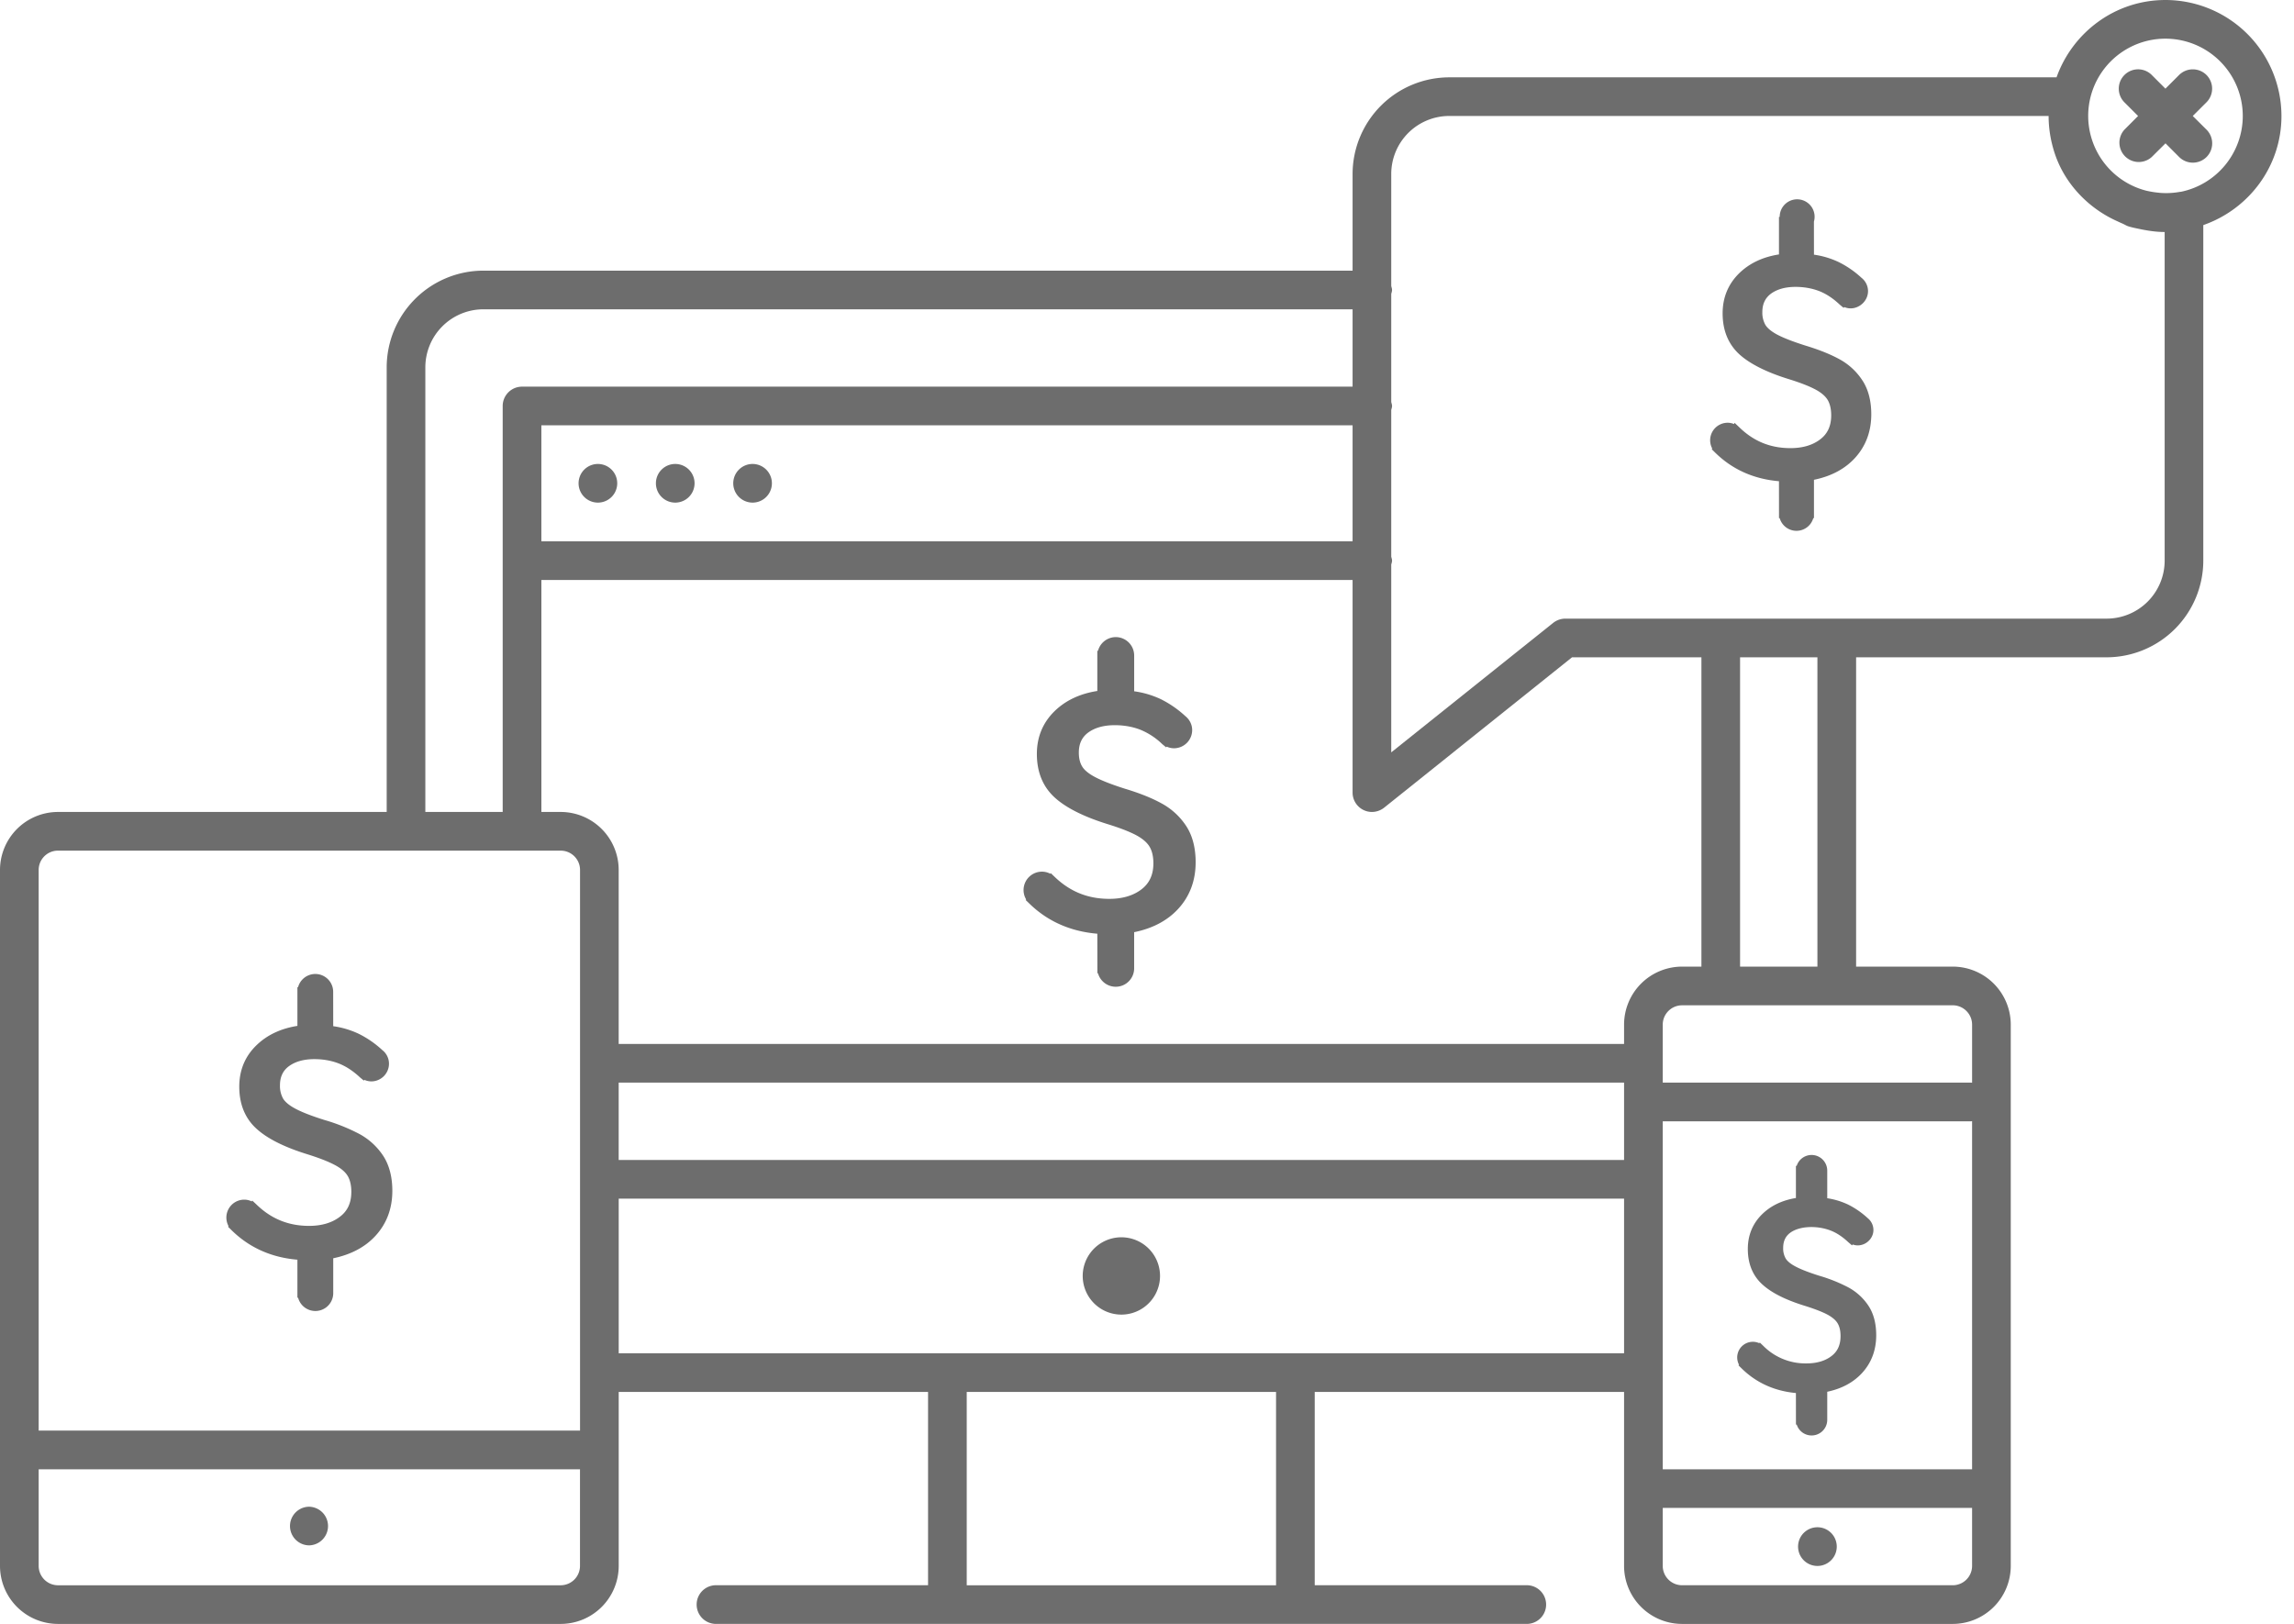 <svg xmlns="http://www.w3.org/2000/svg" width="113" height="80"><g fill="#6D6D6D" fill-rule="evenodd"><path d="M89.524 75.238a.953.953 0 100 1.906.953.953 0 000-1.906zm-7.62-.952h15.239v2.857a.954.954 0 01-.953.952H82.857a.954.954 0 01-.952-.952v-2.857zm-66.666-.06a.952.952 0 10-.002 1.904.952.952 0 00.002-1.903zM1.905 72.382H28.57v4.762a.954.954 0 01-.952.952H2.857a.954.954 0 01-.952-.952V72.38zm45.714 5.714h15.238v-9.524H47.62v9.524zm7.62-17.143a1.904 1.904 0 10-.002 3.809 1.904 1.904 0 00.001-3.809zm-24.763-1.904H80v7.619H30.477v-7.62zm66.667-3.818v17.151H81.905V55.239h15.198c.011 0 .027-.009.04-.009zm-66.667 1.913H80v-3.81H30.476v3.81zm52.381-7.62H96.19c.526 0 .953.43.953.953v2.865c-.013 0-.029-.008-.04-.008H81.905v-2.857c0-.524.426-.952.952-.952zm-80-7.618H27.62c.526 0 .952.426.952.952v27.619H1.905v-27.62c0-.526.426-.952.952-.952zm82.857 5.714h3.81V32.381h-3.81v15.238zM26.667 28.571h39.96v10.477a.955.955 0 00.952.952.979.979 0 00.598-.208l9.26-7.411h6.373v15.238h-.953A2.86 2.86 0 0080 50.476v.953H30.476v-8.572A2.86 2.86 0 0027.62 40h-.952V28.571zm10.436-5.714a.952.952 0 10-.002 1.903.952.952 0 00.002-1.903zm-3.81 0a.952.952 0 10-.001 1.903.952.952 0 00.001-1.903zm-3.81 0a.952.952 0 100 1.903.952.952 0 000-1.903zm-2.816 3.81h39.96v-5.715h-39.96v5.715zM23.81 15.238h42.817v3.81H25.714a.953.953 0 00-.952.952v20h-3.81V18.095a2.86 2.86 0 012.858-2.857zm47.579-9.524h29.523c0 .6.096 1.2.286 1.793.482 1.512 1.652 2.746 3.095 3.39.078.036.155.074.235.107.104.042.196.106.304.143.21.066.42.104.629.148.029.006.057.014.086.017.362.07.716.117 1.08.117h.002v16.19a2.86 2.86 0 01-2.858 2.857H77.105a.971.971 0 00-.595.208l-7.979 6.38v-9.247c.014-.067.04-.127.04-.198 0-.07-.026-.131-.04-.198v-7.223c.014-.067.04-.128.04-.198s-.026-.131-.04-.198v-5.318c.014-.067.04-.128.04-.198s-.026-.132-.04-.198V8.57a2.86 2.86 0 012.858-2.857zm33.931-2.299a.953.953 0 00-.674 1.625l.674.674-.674.675a.953.953 0 001.346 1.346l.678-.674.673.674a.957.957 0 001.349 0 .953.953 0 000-1.346l-.679-.675.675-.674a.953.953 0 000-1.347.957.957 0 00-1.347 0l-.674.675-.675-.675a.949.949 0 00-.672-.278zm1.347-1.51a3.813 3.813 0 013.81 3.81 3.818 3.818 0 01-3.056 3.735c-.01.001-.017-.004-.029 0a3.82 3.82 0 01-.87.059c-.118-.004-.232-.02-.347-.033a4.488 4.488 0 01-.468-.086 3.804 3.804 0 01.96-7.485zm0-1.905c-2.48 0-4.576 1.598-5.364 3.81H71.389a4.769 4.769 0 00-4.762 4.761v4.762H23.81a4.769 4.769 0 00-4.762 4.762V40H2.858A2.86 2.86 0 000 42.857v34.286A2.86 2.86 0 002.857 80H27.62a2.86 2.86 0 002.857-2.857V68.57h15.238v9.524H35.238a.953.953 0 000 1.905h40a.953.953 0 000-1.905H64.762V68.57H80v8.572A2.86 2.86 0 0082.857 80H96.19a2.86 2.86 0 002.858-2.857V50.476a2.86 2.86 0 00-2.858-2.857h-4.76V32.381h12.34a4.77 4.77 0 004.762-4.762v-16.53c2.23-.777 3.85-2.88 3.85-5.375A5.721 5.721 0 00106.667 0z"/><path d="M17.706 55.865a9.155 9.155 0 00-1.732-.693c-.628-.198-1.108-.385-1.425-.555-.293-.156-.495-.322-.602-.493a1.27 1.27 0 01-.156-.655c0-.417.145-.726.44-.943.316-.232.737-.349 1.252-.349.43 0 .832.07 1.194.21.36.139.716.371 1.057.691l.187.155.03-.035a.841.841 0 00.337.075.873.873 0 00.873-.873.85.85 0 00-.328-.668 4.9 4.9 0 00-1.164-.804 4.341 4.341 0 00-1.255-.374l-.002-1.687a.88.88 0 00-1.73-.233h-.032v1.905c-.813.128-1.485.444-2.002.94-.573.546-.862 1.237-.862 2.053 0 .86.283 1.556.841 2.066.532.49 1.378.915 2.513 1.265.604.189 1.07.373 1.386.547.292.158.496.339.61.537.112.196.17.455.17.767 0 .538-.183.94-.56 1.225-.389.3-.901.452-1.52.452-1.018 0-1.869-.347-2.6-1.06l-.199-.186-.028.04a.832.832 0 00-.368-.086.882.882 0 00-.77 1.309l-.03.023.193.19c.866.846 1.952 1.33 3.226 1.436v1.875h.035a.88.88 0 001.73-.238v-1.707c.868-.18 1.565-.547 2.075-1.1.555-.601.836-1.348.836-2.222 0-.688-.152-1.267-.449-1.724a3.264 3.264 0 00-1.171-1.076m39.51-16.288c-.48-.265-1.087-.507-1.798-.72-.653-.208-1.152-.402-1.484-.58-.304-.161-.518-.335-.626-.515-.11-.178-.166-.408-.166-.686 0-.436.15-.758.463-.989.33-.24.77-.362 1.307-.362.445 0 .866.073 1.243.217a3.41 3.41 0 011.101.72l.187.155.03-.035a.83.83 0 00.355.08.897.897 0 00.897-.897c0-.27-.13-.523-.337-.687a5.197 5.197 0 00-1.208-.835 4.538 4.538 0 00-1.312-.388v-1.762a.908.908 0 00-.907-.907.909.909 0 00-.874.675h-.034v1.979c-.844.131-1.545.457-2.084.973-.593.57-.894 1.286-.894 2.13 0 .889.294 1.609.873 2.14.552.507 1.43.949 2.607 1.315.629.194 1.115.384 1.446.565.303.168.518.359.634.564.119.208.18.478.18.802 0 .562-.193.981-.585 1.282-.406.312-.941.47-1.587.47-1.06 0-1.949-.361-2.71-1.102l-.172-.162-.027.026a.869.869 0 00-.413-.102.906.906 0 00-.773 1.371l-.025.025.173.167c.901.882 2.03 1.383 3.357 1.494l.003 1.948h.03a.907.907 0 001.781-.238v-1.786c.906-.183 1.631-.566 2.163-1.141.575-.621.866-1.397.866-2.303 0-.713-.156-1.313-.466-1.787a3.363 3.363 0 00-1.214-1.114m30.416-14.051h.034a.86.86 0 001.654 0h.034v-1.89c.84-.171 1.516-.53 2.011-1.065.537-.583.812-1.31.812-2.158 0-.668-.147-1.232-.438-1.674a3.125 3.125 0 00-1.136-1.046c-.445-.244-1.011-.47-1.68-.672-.613-.195-1.076-.375-1.38-.537-.28-.15-.477-.31-.58-.477a1.211 1.211 0 01-.152-.63c0-.402.141-.697.425-.909.305-.222.712-.335 1.21-.335.415 0 .803.069 1.154.202.35.135.693.36 1.02.669l.195.163.032-.04c.553.235 1.17-.205 1.17-.786a.838.838 0 00-.32-.654 4.755 4.755 0 00-1.13-.779 4.19 4.19 0 00-1.213-.362l-.002-1.628a.86.86 0 10-1.686-.234h-.036v1.85c-.787.123-1.438.428-1.939.908-.554.533-.836 1.205-.836 1.996 0 .834.276 1.51.817 2.01.516.472 1.337.887 2.438 1.228.581.179 1.032.356 1.343.526.282.154.478.33.587.518.106.19.163.44.163.74 0 .519-.175.906-.539 1.182-.375.29-.87.434-1.468.434-.985 0-1.806-.333-2.516-1.023l-.235-.223-.03.06a.812.812 0 00-.314-.064.863.863 0 00-.755 1.277l-.03.026.188.185c.842.821 1.894 1.288 3.126 1.392l.002 1.82zM92.04 64.33a2.76 2.76 0 00-.984-.904 7.705 7.705 0 00-1.44-.578c-.513-.162-.907-.314-1.174-.457-.236-.125-.398-.257-.481-.394a.996.996 0 01-.124-.52c0-.331.114-.575.35-.749.473-.342 1.33-.36 1.985-.108.293.112.583.303.861.564l.194.167.036-.044c.486.181 1.02-.205 1.02-.714a.75.75 0 00-.284-.585 4.138 4.138 0 00-.974-.672 3.679 3.679 0 00-1.017-.307v-1.362a.771.771 0 00-1.505-.234h-.038v1.585c-.666.11-1.219.371-1.645.78-.48.462-.724 1.045-.724 1.73 0 .724.238 1.31.708 1.741.45.414 1.136.762 2.098 1.06.5.156.883.306 1.139.445.236.132.4.276.487.432.09.157.135.364.135.614 0 .432-.144.754-.445.983-.315.242-.73.363-1.233.363a2.92 2.92 0 01-2.127-.864l-.17-.162-.028.03a.77.77 0 00-.998 1.061l-.027.029.173.17c.716.696 1.608 1.098 2.657 1.196l.002 1.556h.038a.77.77 0 001.503-.238v-1.381c.713-.15 1.286-.46 1.709-.917.466-.504.703-1.133.703-1.866 0-.58-.128-1.067-.38-1.45"/></g></svg>